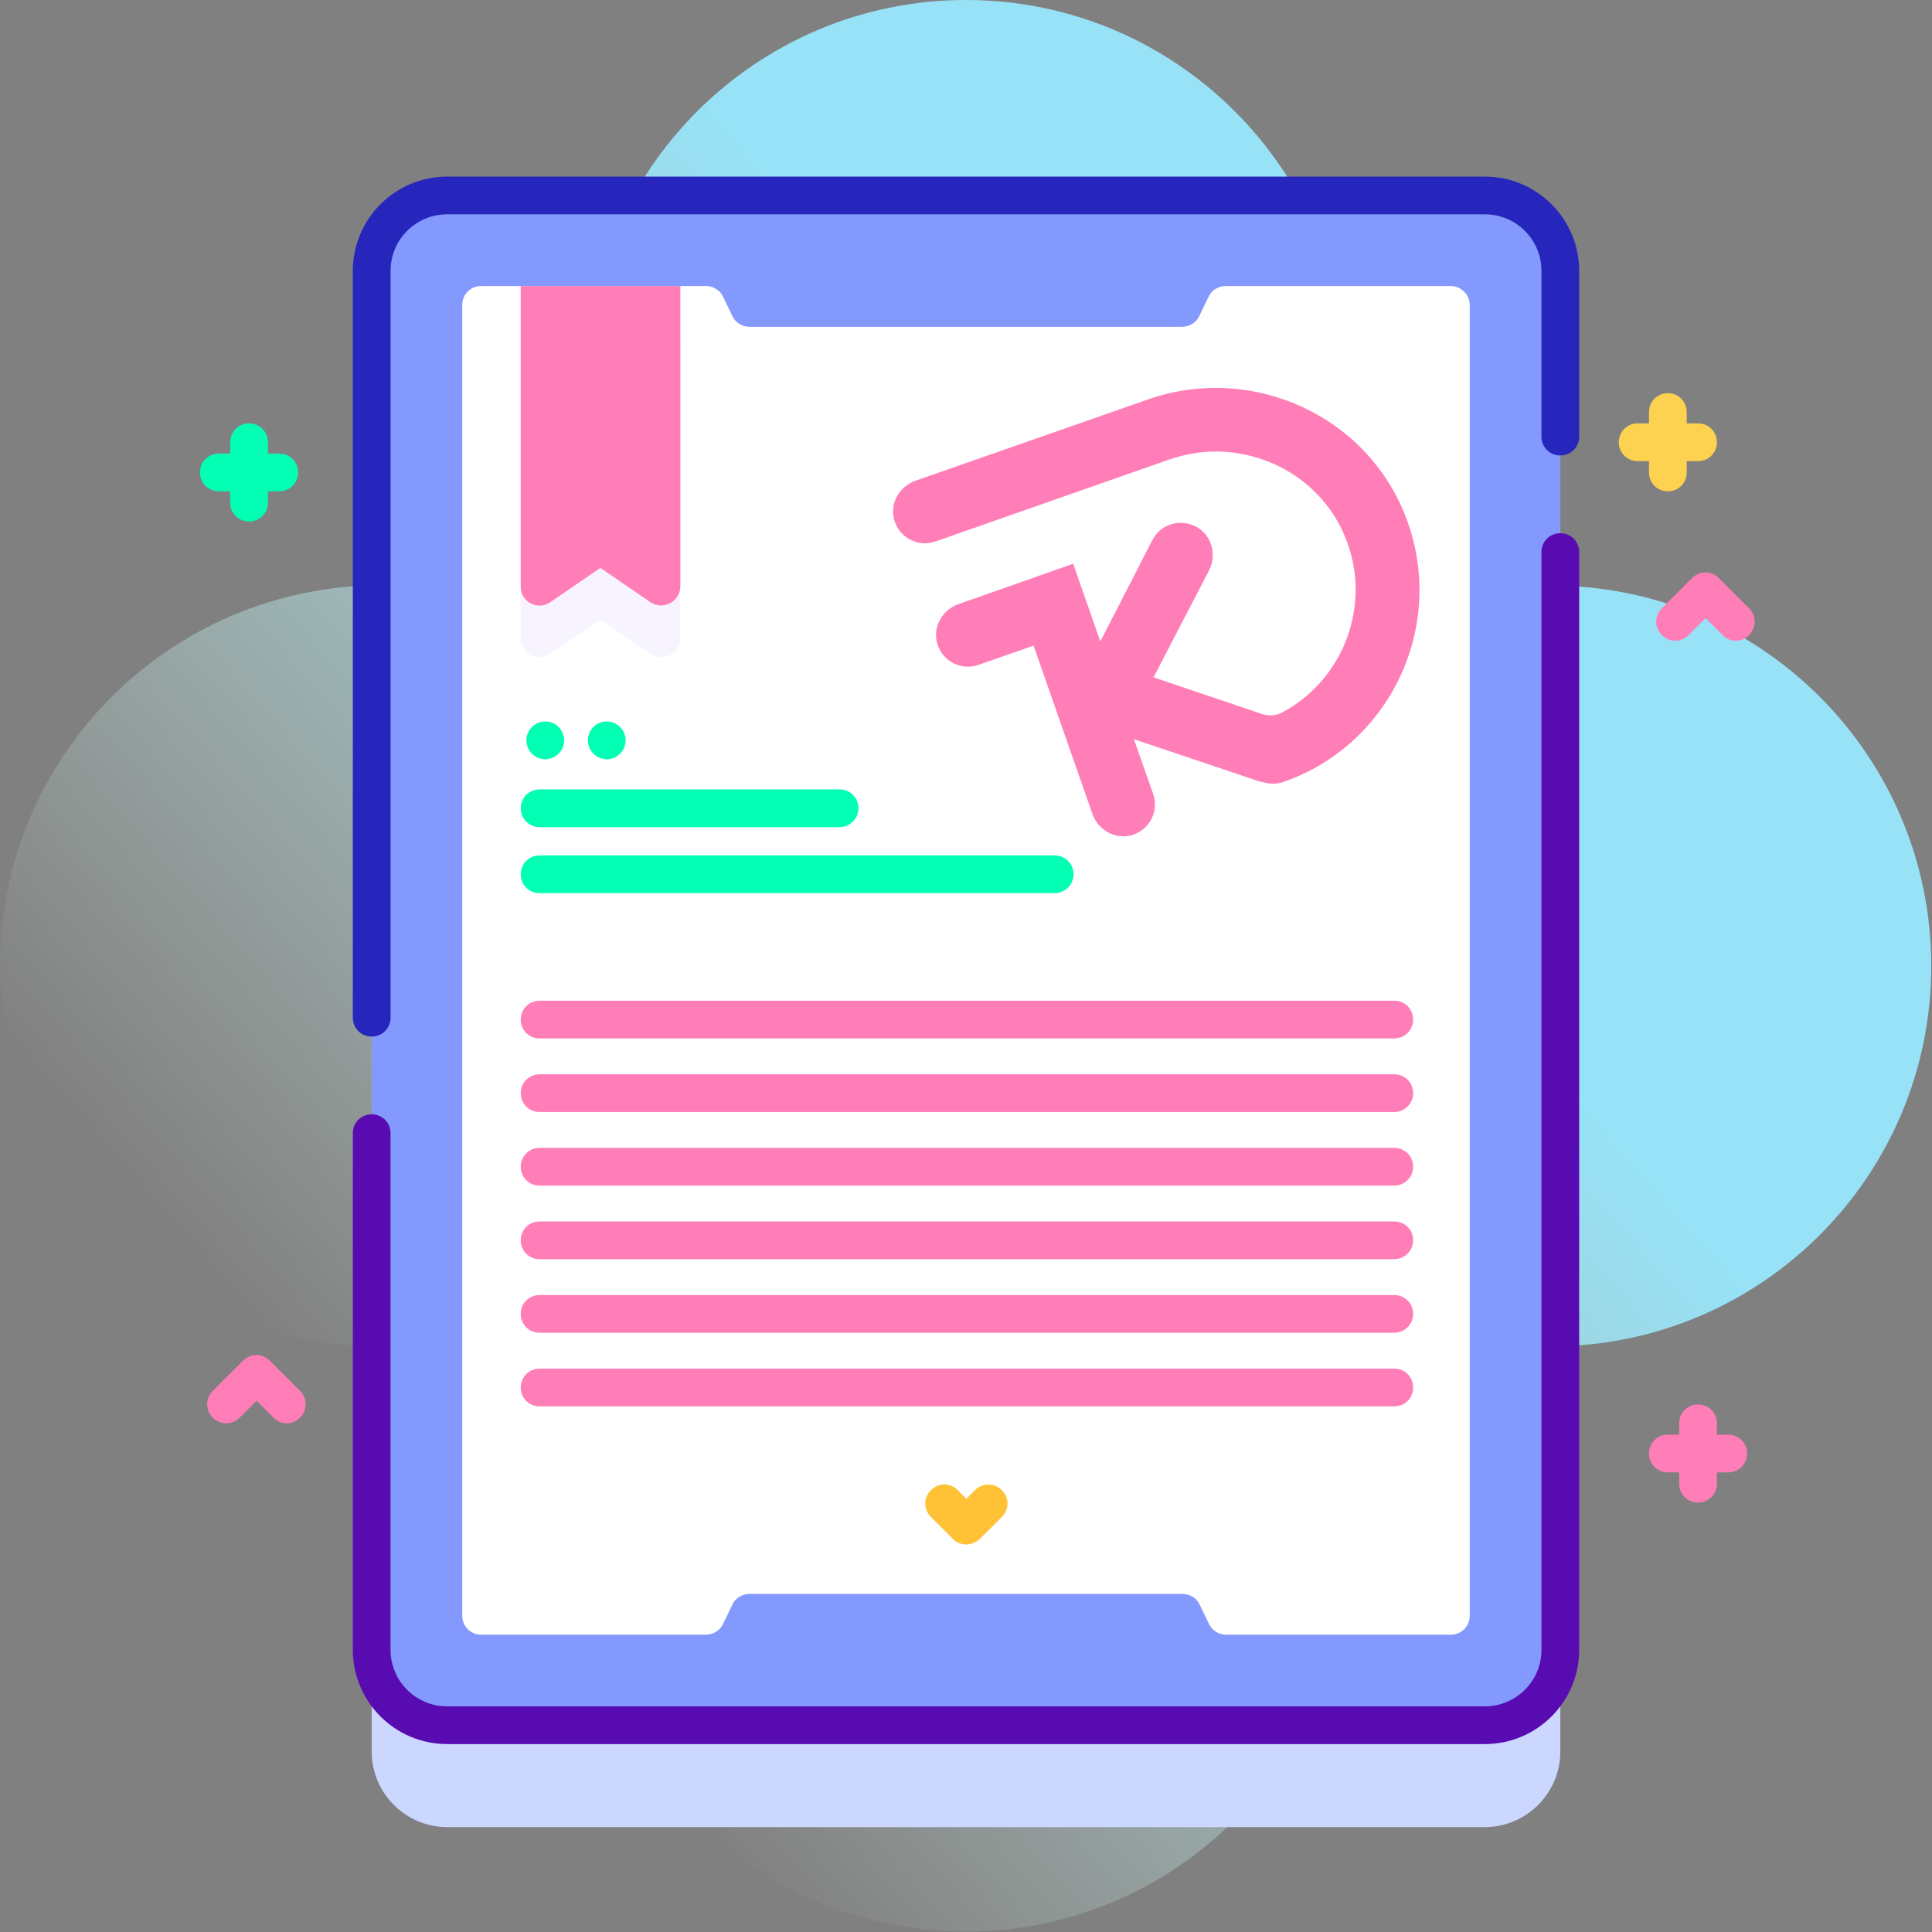 <?xml version="1.0" encoding="utf-8"?>
<!-- Generator: Adobe Illustrator 25.4.1, SVG Export Plug-In . SVG Version: 6.00 Build 0)  -->
<svg version="1.1" id="Capa_1" xmlns="http://www.w3.org/2000/svg" xmlns:xlink="http://www.w3.org/1999/xlink" x="0px" y="0px"
	 viewBox="0 0 512 512" style="enable-background:new 0 0 512 512;" xml:space="preserve">
<rect x="0" y="0" width="512" height="512" fill="#808080" stroke="none"/>
<style type="text/css">
	.st0{fill:url(#SVGID_1_);}
	.st1{fill:#CCD7FF;}
	.st2{fill:#8399FE;}
	.st3{fill:#2626BC;}
	.st4{fill:#590BB2;}
	.st5{fill:#FFFFFF;}
	.st6{fill:#F7F3FF;}
	.st7{fill:#02FFB3;}
	.st8{fill:#FF7EB8;}
	.st9{fill:#FDD250;}
	.st10{fill:#FFC136;}
	.st11{fill:url(#SVGID_00000082351686712992631460000016079665605127306171_);}
</style>
<g>
	<linearGradient id="SVGID_1_" gradientUnits="userSpaceOnUse" x1="102.388" y1="390.993" x2="465.388" y2="71.993">
		<stop  offset="0" style="stop-color:#DCFDEE;stop-opacity:0"/>
		<stop  offset="0.63" style="stop-color:#97E2F7"/>
	</linearGradient>
	<path class="st0" d="M411.2,155.2c-30,0-54.3-24.3-54.3-54.3C356.8,45.2,311.7,0,256,0S155.2,45.2,155.2,100.8
		c0,30-24.3,54.3-54.3,54.3C45.2,155.2,0,200.3,0,256s45.2,100.8,100.8,100.8c30,0,54.3,24.3,54.3,54.3
		c0,55.7,45.2,100.8,100.8,100.8s100.8-45.2,100.8-100.8c0-30,24.3-54.3,54.3-54.3c55.7,0,100.8-45.2,100.8-100.8
		S466.8,155.2,411.2,155.2L411.2,155.2z"/>
	<g>
		<path class="st1" d="M393.5,484.2h-275c-11,0-20-9-20-20V98.8c0-11,9-20,20-20h275c11,0,20,9,20,20v365.4
			C413.5,475.2,404.5,484.2,393.5,484.2z"/>
		<path class="st2" d="M393.5,457.2h-275c-11,0-20-9-20-20V71.8c0-11,9-20,20-20h275c11,0,20,9,20,20v365.4
			C413.5,448.2,404.5,457.2,393.5,457.2z"/>
		<path class="st3" d="M98.5,274.7c-2.8,0-5-2.2-5-5V71.8c0-13.8,11.2-25,25-25h275c13.8,0,25,11.2,25,25v43.9c0,2.8-2.2,5-5,5
			s-5-2.2-5-5V71.8c0-8.3-6.7-15-15-15h-275c-8.3,0-15,6.7-15,15v197.9C103.5,272.5,101.3,274.7,98.5,274.7z"/>
		<path class="st4" d="M393.5,462.2h-275c-13.8,0-25-11.2-25-25V300.3c0-2.8,2.2-5,5-5s5,2.2,5,5v136.9c0,8.3,6.7,15,15,15h275
			c8.3,0,15-6.7,15-15V146.3c0-2.8,2.2-5,5-5s5,2.2,5,5v290.9C418.5,451,407.3,462.2,393.5,462.2z"/>
		<path class="st5" d="M389.5,80.8v347.4c0,2.8-2.2,5-5,5h-59.6c-1.9,0-3.7-1.1-4.5-2.8l-2.5-5.2c-0.8-1.7-2.6-2.8-4.5-2.8H198.6
			c-1.9,0-3.7,1.1-4.5,2.8l-2.5,5.2c-0.8,1.7-2.6,2.8-4.5,2.8h-59.6c-2.8,0-5-2.2-5-5V80.8c0-2.8,2.2-5,5-5h59.6
			c1.9,0,3.7,1.1,4.5,2.8l2.5,5.2c0.8,1.7,2.6,2.8,4.5,2.8h114.7c1.9,0,3.7-1.1,4.5-2.8l2.5-5.2c0.8-1.7,2.6-2.8,4.5-2.8h59.6
			C387.2,75.8,389.5,78.1,389.5,80.8z"/>
		<path class="st6" d="M172.4,173.3l-13.3-9.1l-13.3,9.1c-3.3,2.3-7.8-0.1-7.8-4.1V89.5h42.3v79.6
			C180.2,173.2,175.7,175.6,172.4,173.3L172.4,173.3z"/>
		<path class="st7" d="M74,120.2h-3v-3c0-2.8-2.2-5-5-5s-5,2.2-5,5v3h-3c-2.8,0-5,2.2-5,5s2.2,5,5,5h3v3c0,2.8,2.2,5,5,5s5-2.2,5-5
			v-3h3c2.8,0,5-2.2,5-5S76.8,120.2,74,120.2z"/>
		<path class="st8" d="M458,380.2h-3v-3c0-2.8-2.2-5-5-5s-5,2.2-5,5v3h-3c-2.8,0-5,2.2-5,5s2.2,5,5,5h3v3c0,2.8,2.2,5,5,5s5-2.2,5-5
			v-3h3c2.8,0,5-2.2,5-5S460.8,380.2,458,380.2z"/>
		<path class="st9" d="M450,112.2h-3v-3c0-2.8-2.2-5-5-5s-5,2.2-5,5v3h-3c-2.8,0-5,2.2-5,5s2.2,5,5,5h3v3c0,2.8,2.2,5,5,5s5-2.2,5-5
			v-3h3c2.8,0,5-2.2,5-5S452.8,112.2,450,112.2z"/>
		<g>
			<path class="st8" d="M460,169.8c-1.3,0-2.6-0.5-3.5-1.5l-4.5-4.5l-4.5,4.5c-2,2-5.1,2-7.1,0c-2-2-2-5.1,0-7.1l8-8
				c2-2,5.1-2,7.1,0l8,8c2,2,2,5.1,0,7.1C462.6,169.3,461.3,169.8,460,169.8z"/>
			<path class="st8" d="M76,377.2c-1.3,0-2.6-0.5-3.5-1.5l-4.5-4.5l-4.5,4.5c-2,2-5.1,2-7.1,0c-2-2-2-5.1,0-7.1l8-8c2-2,5.1-2,7.1,0
				l8,8c2,2,2,5.1,0,7.1C78.6,376.7,77.3,377.2,76,377.2z"/>
			<path class="st8" d="M172.4,159.6l-13.3-9.1l-13.3,9.1c-3.3,2.3-7.8-0.1-7.8-4.1V75.8h42.3v79.6
				C180.2,159.5,175.7,161.8,172.4,159.6L172.4,159.6z"/>
		</g>
		<g>
			<g>
				<path class="st8" d="M369.5,275.2H143c-2.8,0-5-2.2-5-5s2.2-5,5-5h226.5c2.8,0,5,2.2,5,5S372.2,275.2,369.5,275.2z"/>
			</g>
			<g>
				<path class="st8" d="M369.5,294.7H143c-2.8,0-5-2.2-5-5s2.2-5,5-5h226.5c2.8,0,5,2.2,5,5S372.2,294.7,369.5,294.7z"/>
			</g>
			<g>
				<path class="st8" d="M369.5,314.2H143c-2.8,0-5-2.2-5-5s2.2-5,5-5h226.5c2.8,0,5,2.2,5,5S372.2,314.2,369.5,314.2z"/>
			</g>
			<g>
				<path class="st8" d="M369.5,333.7H143c-2.8,0-5-2.2-5-5s2.2-5,5-5h226.5c2.8,0,5,2.2,5,5S372.2,333.7,369.5,333.7z"/>
			</g>
			<g>
				<path class="st8" d="M369.5,353.2H143c-2.8,0-5-2.2-5-5s2.2-5,5-5h226.5c2.8,0,5,2.2,5,5S372.2,353.2,369.5,353.2z"/>
			</g>
			<g>
				<path class="st8" d="M369.5,362.7c2.8,0,5,2.2,5,5s-2.2,5-5,5H143c-2.8,0-5-2.2-5-5s2.2-5,5-5H369.5z"/>
			</g>
		</g>
		<g>
			<path class="st10" d="M256,409.3c-1.3,0-2.6-0.5-3.5-1.5l-5.8-5.8c-2-2-2-5.1,0-7.1s5.1-2,7.1,0l2.3,2.3l2.3-2.3c2-2,5.1-2,7.1,0
				c2,2,2,5.1,0,7.1l-5.8,5.8C258.6,408.8,257.3,409.3,256,409.3z"/>
		</g>
		<g>
			<g>
				<g>
					<path class="st7" d="M222.5,219.2H143c-2.8,0-5-2.2-5-5s2.2-5,5-5h79.5c2.8,0,5,2.2,5,5S225.2,219.2,222.5,219.2L222.5,219.2z"
						/>
				</g>
				<g>
					<path class="st7" d="M279.5,236.7H143c-2.8,0-5-2.2-5-5s2.2-5,5-5h136.5c2.8,0,5,2.2,5,5S282.2,236.7,279.5,236.7z"/>
				</g>
			</g>
			<g>
				<circle class="st7" cx="144.5" cy="196.2" r="5"/>
				<circle class="st7" cx="160.8" cy="196.2" r="5"/>
			</g>
		</g>
	</g>
</g>
<path class="st8" d="M304.1,105.9l-61.5,21.5c-4.3,1.5-6.9,6.1-5.6,10.5c1.4,4.7,6.4,7.2,10.9,5.6l61.9-21.7
	c19.6-6.9,41.4,3.5,47.7,23.3c5.5,17.1-2.3,35.5-17.7,43.7c-1.7,0.9-3.6,1-5.4,0.4l-28.7-9.7l14.7-28.3c2.1-4.1,0.8-9.2-3.2-11.5
	c-4.2-2.4-9.6-0.9-11.8,3.4L291.6,170l-7.2-20.6L254,160.1c-4.3,1.5-6.9,6.1-5.6,10.5c1.4,4.7,6.4,7.2,10.9,5.6l14.6-5.1l15.6,44.6
	c1.5,4.3,6.1,6.9,10.5,5.6c4.7-1.4,7.2-6.4,5.6-10.9l-5.1-14.5l33,11.1c0.6,0.2,1.1,0.3,1.7,0.4c1.6,0.4,3.3,0.4,5-0.2
	c28.1-9.8,42.9-40.9,32.8-69C363,110.3,332,96.1,304.1,105.9L304.1,105.9z"/>
<rect x="-417.6" y="43.5" class="st3" width="54" height="54"/>
<rect x="-340.6" y="43.5" class="st8" width="54" height="54"/>
<linearGradient id="SVGID_00000112628860385712115610000005847250794219255979_" gradientUnits="userSpaceOnUse" x1="-175.413" y1="70.476" x2="-121.413" y2="70.476">
	<stop  offset="0" style="stop-color:#DCFDEE;stop-opacity:0"/>
	<stop  offset="0.63" style="stop-color:#97E2F7"/>
</linearGradient>
<rect x="-175.4" y="43.5" style="fill:url(#SVGID_00000112628860385712115610000005847250794219255979_);" width="54" height="54"/>
<rect x="-258" y="43.5" class="st7" width="54" height="54"/>
<rect x="-258" y="-38.7" class="st2" width="54" height="54"/>
</svg>
